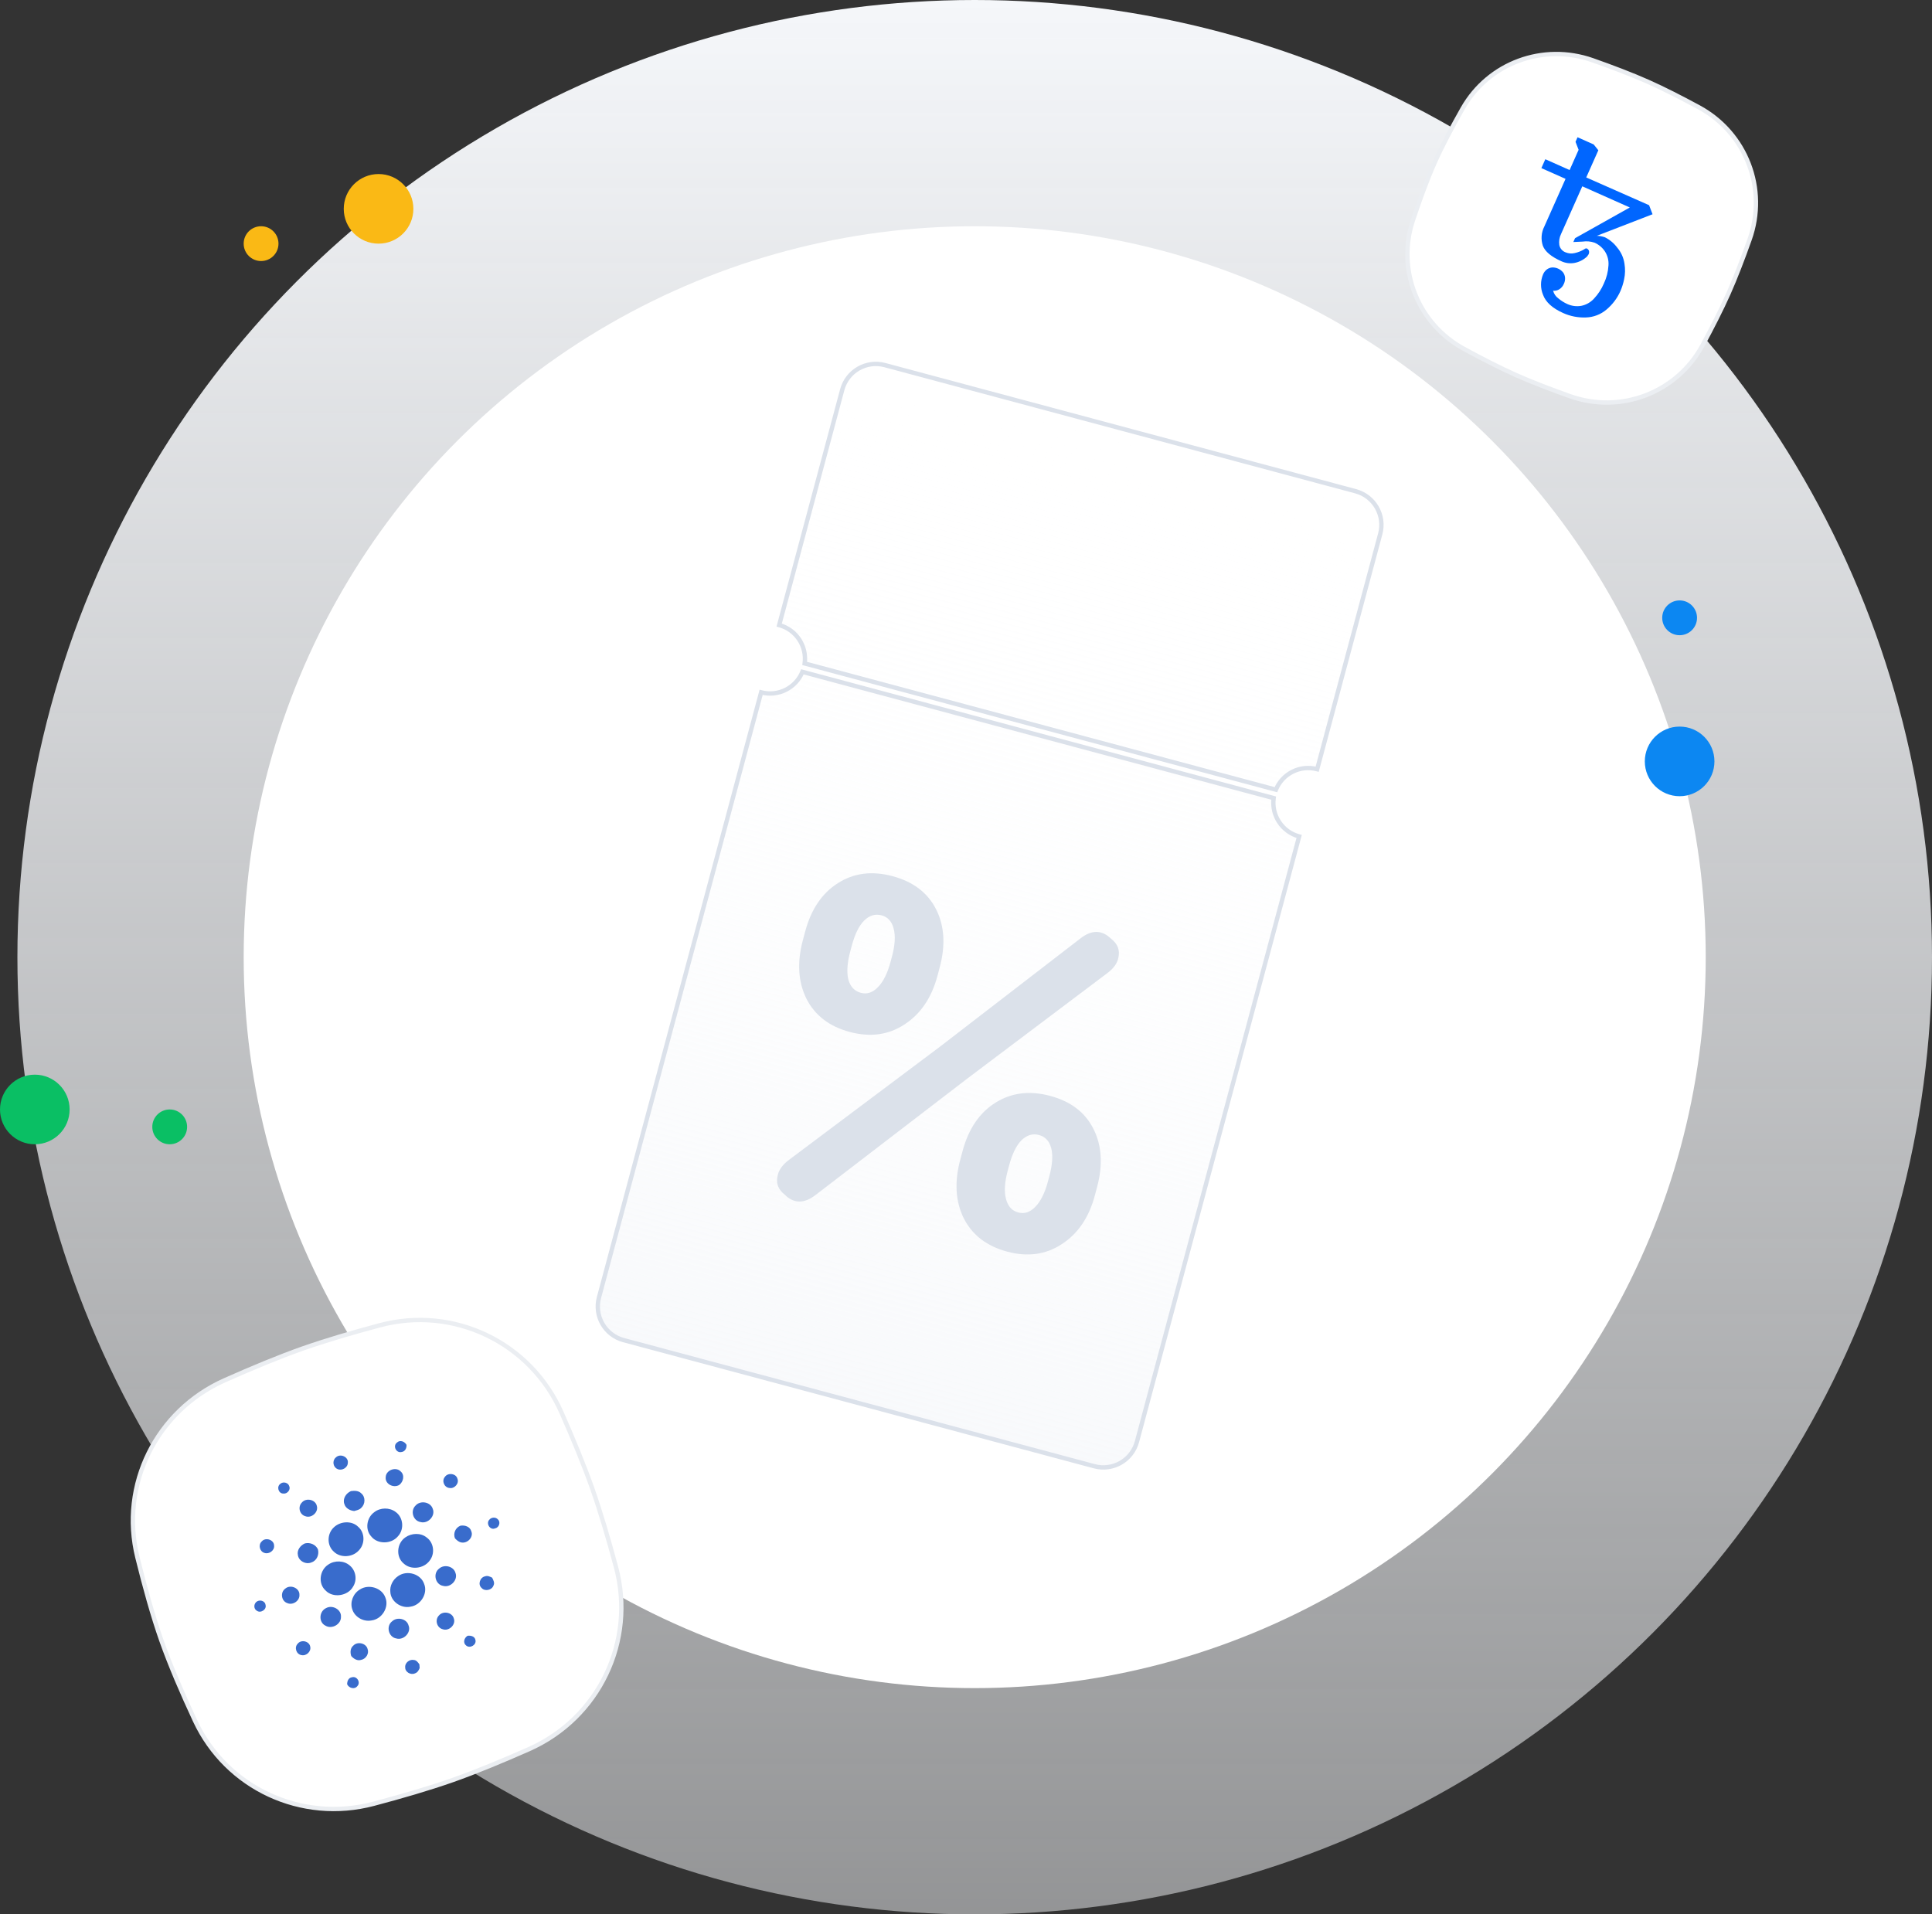 <svg width="444" height="440" viewBox="0 0 444 440" fill="none" xmlns="http://www.w3.org/2000/svg">
  <rect x="0" y="0" width="444" height="440" fill="#333333" stroke="none"/>
  <g clip-path="url(#clip0_2540_17886)">
    <circle cx="224" cy="220" r="220" fill="url(#paint0_linear_2540_17886)"/>
    <circle cx="224" cy="220" r="168" fill="white"/>
    <path fill-rule="evenodd" clip-rule="evenodd" d="M203.356 83.918C199.089 82.775 194.702 85.307 193.558 89.575L179.064 143.667C183.005 144.723 185.466 148.544 184.92 152.483L293.224 181.503C294.72 177.818 298.762 175.74 302.703 176.796L317.197 122.704C318.34 118.436 315.808 114.049 311.54 112.906L203.356 83.918ZM298.562 192.251C294.621 191.195 292.16 187.374 292.706 183.435L184.403 154.415C182.906 158.099 178.864 160.178 174.923 159.122L137.653 298.215C136.51 302.483 139.043 306.869 143.31 308.013L251.494 337.001C255.762 338.144 260.148 335.612 261.292 331.344L298.562 192.251Z" fill="url(#paint1_linear_2540_17886)" fill-opacity="0.7"/>
    <path d="M193.558 89.575L194.041 89.704L194.041 89.704L193.558 89.575ZM179.064 143.667L178.582 143.538L178.452 144.021L178.935 144.15L179.064 143.667ZM184.92 152.483L184.425 152.414L184.364 152.852L184.791 152.966L184.92 152.483ZM293.224 181.503L293.094 181.986L293.521 182.1L293.687 181.691L293.224 181.503ZM302.703 176.796L302.574 177.279L303.057 177.408L303.186 176.925L302.703 176.796ZM317.197 122.704L316.714 122.575L317.197 122.704ZM298.562 192.251L299.045 192.38L299.174 191.897L298.691 191.768L298.562 192.251ZM292.706 183.435L293.201 183.503L293.262 183.066L292.835 182.952L292.706 183.435ZM184.403 154.415L184.532 153.932L184.106 153.818L183.939 154.227L184.403 154.415ZM174.923 159.122L175.053 158.639L174.57 158.509L174.44 158.992L174.923 159.122ZM143.31 308.013L143.181 308.496L143.31 308.013ZM251.494 337.001L251.623 336.518L251.494 337.001ZM261.292 331.344L261.775 331.473L261.292 331.344ZM194.041 89.704C195.113 85.704 199.226 83.329 203.227 84.401L203.486 83.435C198.951 82.22 194.29 84.911 193.075 89.446L194.041 89.704ZM179.547 143.796L194.041 89.704L193.075 89.446L178.582 143.538L179.547 143.796ZM178.935 144.15C182.629 145.14 184.937 148.722 184.425 152.414L185.416 152.552C185.996 148.366 183.381 144.306 179.194 143.184L178.935 144.15ZM184.791 152.966L293.094 181.986L293.353 181.02L185.05 152L184.791 152.966ZM293.687 181.691C295.09 178.237 298.88 176.289 302.574 177.279L302.832 176.313C298.645 175.191 294.351 177.399 292.76 181.315L293.687 181.691ZM316.714 122.575L302.22 176.666L303.186 176.925L317.68 122.833L316.714 122.575ZM311.411 113.389C315.412 114.461 317.786 118.574 316.714 122.575L317.68 122.833C318.895 118.299 316.204 113.638 311.669 112.423L311.411 113.389ZM203.227 84.401L311.411 113.389L311.669 112.423L203.486 83.435L203.227 84.401ZM298.691 191.768C294.997 190.778 292.689 187.196 293.201 183.503L292.211 183.366C291.63 187.552 294.245 191.612 298.432 192.734L298.691 191.768ZM292.835 182.952L184.532 153.932L184.273 154.898L292.577 183.918L292.835 182.952ZM183.939 154.227C182.536 157.68 178.747 159.628 175.053 158.639L174.794 159.605C178.981 160.727 183.275 158.518 184.866 154.603L183.939 154.227ZM138.136 298.344L175.406 159.251L174.44 158.992L137.171 298.086L138.136 298.344ZM143.44 307.53C139.439 306.458 137.064 302.345 138.136 298.344L137.171 298.086C135.956 302.62 138.646 307.281 143.181 308.496L143.44 307.53ZM251.623 336.518L143.44 307.53L143.181 308.496L251.365 337.484L251.623 336.518ZM260.809 331.214C259.737 335.215 255.624 337.59 251.623 336.518L251.365 337.484C255.899 338.699 260.56 336.008 261.775 331.473L260.809 331.214ZM298.079 192.121L260.809 331.214L261.775 331.473L299.045 192.38L298.079 192.121Z" fill="#DBE1EA"/>
    <path d="M184.516 216.058L185.048 214.074C186.409 208.992 188.91 205.297 192.55 202.989C196.2 200.647 200.392 200.11 205.126 201.378C209.86 202.647 213.191 205.181 215.12 208.981C217.049 212.781 217.328 217.239 215.957 222.356L215.426 224.34C214.083 229.352 211.559 233.06 207.856 235.462C204.188 237.875 199.987 238.446 195.253 237.178C190.589 235.928 187.28 233.381 185.325 229.537C183.415 225.668 183.145 221.174 184.516 216.058ZM181.332 266.577L216.137 240.479L248.298 215.688C250.894 213.66 253.253 213.696 255.377 215.794C256.861 216.938 257.41 218.372 257.022 220.096C256.782 221.412 255.896 222.63 254.365 223.749L222.466 247.771L187.385 274.69C184.754 276.708 182.382 276.651 180.268 274.518C178.888 273.402 178.351 272.064 178.657 270.504C178.856 269.066 179.748 267.756 181.332 266.577ZM195.744 217.387L195.422 218.588C194.704 221.268 194.549 223.447 194.958 225.123C195.411 226.774 196.368 227.795 197.83 228.187C199.257 228.57 200.567 228.137 201.759 226.89C202.987 225.652 203.955 223.71 204.663 221.064L204.985 219.863C205.694 217.218 205.822 215.07 205.369 213.419C204.951 211.777 204.028 210.765 202.601 210.383C201.139 209.991 199.799 210.397 198.581 211.6C197.408 212.778 196.462 214.707 195.744 217.387ZM220.682 266.544L221.213 264.56C222.575 259.478 225.076 255.783 228.716 253.475C232.4 251.142 236.61 250.61 241.343 251.878C246.077 253.147 249.391 255.676 251.286 259.467C253.215 263.267 253.494 267.725 252.123 272.842L251.591 274.826C250.248 279.838 247.725 283.546 244.022 285.948C240.354 288.361 236.17 288.937 231.471 287.678C226.772 286.419 223.445 283.867 221.491 280.023C219.58 276.154 219.31 271.66 220.682 266.544ZM231.909 267.873L231.587 269.074C230.879 271.72 230.746 273.885 231.19 275.571C231.633 277.257 232.569 278.291 233.996 278.673C235.423 279.056 236.733 278.623 237.925 277.376C239.152 276.138 240.12 274.196 240.829 271.55L241.151 270.349C241.86 267.704 242.005 265.561 241.587 263.919C241.168 262.277 240.228 261.261 238.766 260.869C237.305 260.477 235.965 260.883 234.747 262.086C233.573 263.264 232.627 265.193 231.909 267.873Z" fill="#DBE1EA"/>
    <circle r="8" transform="matrix(-1 0 0 1 8 255)" fill="#0ABF64"/>
    <circle r="4" transform="matrix(-1 0 0 1 39 259)" fill="#0ABF64"/>
    <circle r="8" transform="matrix(-1 0 0 1 386 175)" fill="#0C87F2"/>
    <circle r="4" transform="matrix(-1 0 0 1 386 142)" fill="#0C87F2"/>
    <circle r="8" transform="matrix(-1 0 0 1 87 48)" fill="#FAB915"/>
    <circle r="4" transform="matrix(-1 0 0 1 60 56)" fill="#FAB915"/>
    <path d="M31.572 357.929C27.467 341.267 35.935 324.229 51.618 317.249C57.745 314.522 64.077 311.881 69.583 309.94C74.834 308.089 81.069 306.263 87.259 304.608C104.263 300.06 121.918 308.538 129.031 324.64C131.678 330.631 134.226 336.781 136.119 342.152C138.006 347.505 139.872 353.869 141.563 360.175C146.13 377.206 137.657 394.903 121.531 402.037C115.533 404.691 109.39 407.24 104.059 409.119C98.632 411.032 92.193 412.904 85.856 414.583C69.294 418.972 52.057 411.005 44.816 395.481C41.899 389.227 39.089 382.727 37.092 377.059C35.1 371.41 33.218 364.609 31.572 357.929Z" fill="white" stroke="#EBEEF2"/>
    <path d="M77.159 335.004C78.168 333.957 80.166 334.856 79.93 336.263C79.891 337.357 78.547 338.118 77.556 337.644C76.533 337.215 76.296 335.738 77.159 335.004ZM64.458 341.018C65.099 340.461 66.272 340.784 66.472 341.592C66.849 342.411 65.992 343.415 65.091 343.28C63.954 343.259 63.515 341.649 64.458 341.018ZM92.245 333.735C91.034 334.009 90.229 332.315 91.225 331.565C91.95 330.851 93.016 331.335 93.423 332.082C93.479 332.823 93.109 333.65 92.245 333.735ZM69.36 345.358C70.338 344.162 72.512 344.664 72.811 346.122C73.241 347.549 71.589 349.046 70.16 348.482C68.839 348.11 68.397 346.342 69.36 345.358ZM88.645 339.463C88.715 337.891 90.951 337.056 92.055 338.173C93.048 338.996 92.734 340.559 91.746 341.306C90.365 342.09 88.424 341.051 88.645 339.463ZM79.132 345.664C78.703 344.485 79.512 343.209 80.653 342.716C81.481 342.592 82.438 342.612 83.036 343.247C84.022 344.067 83.976 345.691 83.023 346.563C82.609 347.019 81.966 347.129 81.397 347.294C80.403 347.192 79.406 346.655 79.132 345.664ZM60.135 354.299C61.035 353.226 63.002 353.913 62.99 355.253C63.116 356.364 61.827 357.288 60.775 356.922C59.681 356.616 59.299 355.089 60.135 354.299ZM102.233 339.457C102.943 338.397 104.826 338.662 105.124 339.875C105.566 340.92 104.474 342.211 103.322 341.999C102.106 341.914 101.449 340.391 102.233 339.457ZM86.002 347.57C87.4 346.459 89.523 346.451 90.912 347.497C92.697 348.744 92.956 351.51 91.436 353.123C89.911 354.934 86.762 354.964 85.323 353.147C83.863 351.581 84.222 348.85 86.002 347.57ZM76.726 351.045C78.208 349.622 80.819 349.457 82.284 350.893C83.882 352.229 83.936 354.856 82.451 356.361C81.001 357.974 78.206 358.124 76.698 356.615C75.105 355.204 75.13 352.516 76.726 351.045ZM68.457 357.418C68.206 356.277 69.028 355.187 70.084 354.732C71.297 354.457 72.535 354.999 73.062 356.09C73.382 357.24 72.866 358.656 71.626 359.086C70.304 359.679 68.651 358.796 68.457 357.418ZM95.503 346.039C96.625 344.764 98.968 345.219 99.451 346.786C100.124 348.389 98.382 350.3 96.651 349.83C94.923 349.541 94.242 347.249 95.503 346.039ZM75.464 359.589C76.947 358.58 79.078 358.663 80.389 359.826C81.781 360.971 82.134 363.119 81.146 364.668C79.948 366.85 76.499 367.359 74.815 365.551C73.055 363.969 73.429 360.886 75.464 359.589ZM93.178 353.336C94.613 352.339 96.688 352.27 98.033 353.362C99.725 354.556 100.023 357.123 98.703 358.743C97.362 360.556 94.412 360.892 92.785 359.369C90.93 357.854 91.152 354.712 93.178 353.336ZM65.586 365.106C66.817 364.094 68.911 365.042 68.814 366.59C68.897 367.941 67.259 369.028 66.012 368.451C64.625 367.984 64.361 365.952 65.586 365.106ZM104.556 353.566C104.119 352.455 104.623 351.156 105.801 350.671C106.821 350.477 108.026 350.896 108.306 351.936C108.866 353.243 107.511 354.743 106.105 354.532C105.454 354.456 104.976 354.009 104.556 353.566ZM58.875 368.214C59.599 367.558 60.899 367.896 61.025 368.872C61.342 369.916 59.904 370.867 59.022 370.213C58.3 369.797 58.282 368.769 58.875 368.214ZM112.442 349.309C112.896 348.688 113.96 348.644 114.434 349.233C115.095 349.825 114.712 351.092 113.809 351.27C112.64 351.801 111.627 350.171 112.442 349.309ZM82.682 365.346C84.721 363.999 87.756 364.945 88.551 367.155C89.486 369.341 87.818 372.16 85.347 372.45C83.482 372.8 81.516 371.65 80.967 369.91C80.382 368.267 81.134 366.283 82.682 365.346ZM91.535 362.22C93.589 360.81 96.708 361.763 97.471 364.042C98.365 366.196 96.747 368.922 94.353 369.277C92.152 369.757 89.81 368.077 89.705 365.901C89.54 364.485 90.303 363.016 91.535 362.22ZM74.943 369.602C76.423 368.79 78.489 369.957 78.358 371.616C78.432 373.308 76.266 374.538 74.804 373.649C73.182 372.873 73.304 370.365 74.943 369.602ZM100.934 360.515C102.136 359.458 104.265 360.017 104.673 361.517C105.296 363.106 103.566 364.964 101.865 364.507C100.017 364.211 99.424 361.629 100.934 360.515ZM110.661 364.96C109.766 364.17 110.303 362.516 111.502 362.298C112.063 362.09 112.609 362.379 113.097 362.61C113.377 363.167 113.747 363.818 113.402 364.444C113.013 365.516 111.382 365.824 110.661 364.96ZM68.412 377.795C69.233 376.742 71.117 377.217 71.299 378.494C71.544 379.593 70.375 380.683 69.254 380.406C68.086 380.206 67.576 378.646 68.412 377.795ZM90.143 372.617C91.324 371.539 93.503 372.078 93.89 373.595C94.566 375.185 92.775 377.082 91.073 376.584C89.27 376.277 88.652 373.723 90.143 372.617ZM81.207 378.216C82.178 377.201 84.129 377.675 84.471 378.986C84.875 380.019 84.129 381.284 83.002 381.507C82.107 381.802 81.258 381.24 80.716 380.612C80.451 379.813 80.479 378.809 81.207 378.216ZM100.871 371.305C101.832 370.154 103.926 370.583 104.291 371.985C104.824 373.397 103.192 374.997 101.73 374.461C100.376 374.115 99.888 372.306 100.871 371.305ZM107.155 378.23C106.336 377.633 106.639 376.46 107.454 375.971C108.209 375.86 109.136 376.108 109.265 376.948C109.538 378.05 108.033 378.949 107.155 378.23ZM79.778 387.112C79.773 386.412 80.077 385.608 80.897 385.501C82.037 385.184 82.937 386.682 82.138 387.523C81.462 388.4 80.171 387.98 79.778 387.112ZM93.122 383.213C93.01 382.215 94.093 381.328 95.085 381.529C95.705 381.562 96.068 382.089 96.382 382.535C96.398 382.819 96.423 383.1 96.448 383.381C96.248 383.881 95.952 384.415 95.389 384.598C94.394 385.081 93.061 384.283 93.122 383.213Z" fill="#396CCC"/>
    <path d="M336.143 24.933C342.094 14.449 354.642 9.842 366.017 13.854C370.486 15.429 375.015 17.147 378.779 18.823C382.369 20.422 386.453 22.511 390.433 24.667C401.307 30.558 406.223 43.41 402.077 55.063C400.527 59.422 398.849 63.813 397.214 67.485C395.585 71.145 393.453 75.314 391.259 79.371C385.365 90.269 372.494 95.209 360.819 91.062C356.453 89.512 352.065 87.838 348.421 86.215C344.71 84.563 340.5 82.399 336.432 80.183C325.86 74.425 320.912 62.035 324.713 50.617C326.253 45.992 327.966 41.295 329.69 37.422C331.41 33.561 333.744 29.16 336.143 24.933Z" fill="white" stroke="#EBEEF2"/>
    <path d="M359.257 71.957C356.763 70.847 355.21 69.436 354.599 67.724C353.989 66.235 353.995 64.564 354.613 63.078C354.799 62.626 355.099 62.23 355.485 61.929C355.832 61.675 356.241 61.518 356.669 61.474C357.153 61.452 357.635 61.544 358.077 61.741C358.52 61.938 358.911 62.235 359.219 62.609C359.472 62.956 359.627 63.364 359.668 63.791C359.709 64.28 359.619 64.77 359.408 65.213C359.192 65.758 358.804 66.217 358.302 66.52C357.888 66.765 357.405 66.87 356.926 66.817C357.104 67.521 357.523 68.141 358.11 68.568C358.742 69.102 359.445 69.545 360.2 69.884C361.196 70.338 362.307 70.482 363.386 70.295C364.52 70.07 365.551 69.485 366.327 68.628C367.275 67.619 368.039 66.451 368.583 65.177C369.204 63.873 369.566 62.461 369.649 61.019C369.738 59.876 369.448 58.735 368.824 57.773C368.238 56.893 367.411 56.2 366.442 55.777C365.568 55.474 364.634 55.388 363.72 55.527L361.576 55.626L361.967 54.746L374.552 47.685L363.632 42.822L358.748 53.791C358.365 54.569 358.226 55.444 358.35 56.303C358.424 56.686 358.596 57.043 358.848 57.34C359.101 57.637 359.427 57.864 359.793 57.998C360.456 58.278 361.191 58.337 361.89 58.167C362.672 57.997 363.42 57.698 364.103 57.281C364.188 57.192 364.297 57.131 364.417 57.107C364.519 57.076 364.627 57.083 364.724 57.126C364.906 57.227 365.052 57.384 365.14 57.572C365.232 57.858 365.213 58.167 365.088 58.439C364.985 58.614 364.871 58.781 364.747 58.941C363.941 59.708 362.931 60.225 361.838 60.433C360.83 60.612 359.79 60.483 358.856 60.061C356.492 59.008 355.061 57.813 354.564 56.475C354.325 55.752 354.233 54.988 354.292 54.228C354.352 53.468 354.563 52.728 354.912 52.05L359.783 41.109L354.229 38.636L355.136 36.598L360.717 39.083L362.785 34.436L362.077 32.589L362.541 31.547L366.248 33.197L367.32 34.538L364.539 40.785L378.984 47.163L379.779 49.244L366.975 54.195C367.606 54.218 368.229 54.332 368.826 54.534C369.939 55.09 370.906 55.899 371.648 56.897C372.552 57.953 373.135 59.245 373.327 60.622C373.522 61.802 373.496 63.008 373.248 64.179C373.06 65.105 372.778 66.01 372.405 66.879C371.678 68.53 370.579 69.991 369.196 71.149C367.871 72.276 366.2 72.918 364.461 72.966C362.672 73.036 360.891 72.691 359.257 71.957Z" fill="#0066FF"/>
  </g>
  <defs>
    <linearGradient id="paint0_linear_2540_17886" x1="224" y1="0" x2="224" y2="440" gradientUnits="userSpaceOnUse">
      <stop stop-color="#F5F7FA"/>
      <stop offset="1" stop-color="#F5F7FA" stop-opacity="0.5"/>
    </linearGradient>
    <linearGradient id="paint1_linear_2540_17886" x1="257.448" y1="98.412" x2="197.402" y2="322.507" gradientUnits="userSpaceOnUse">
      <stop stop-color="white" stop-opacity="0"/>
      <stop offset="1" stop-color="#F5F7FA"/>
    </linearGradient>
    <clipPath id="clip0_2540_17886">
      <rect width="444" height="440" fill="white"/>
    </clipPath>
  </defs>
</svg>
